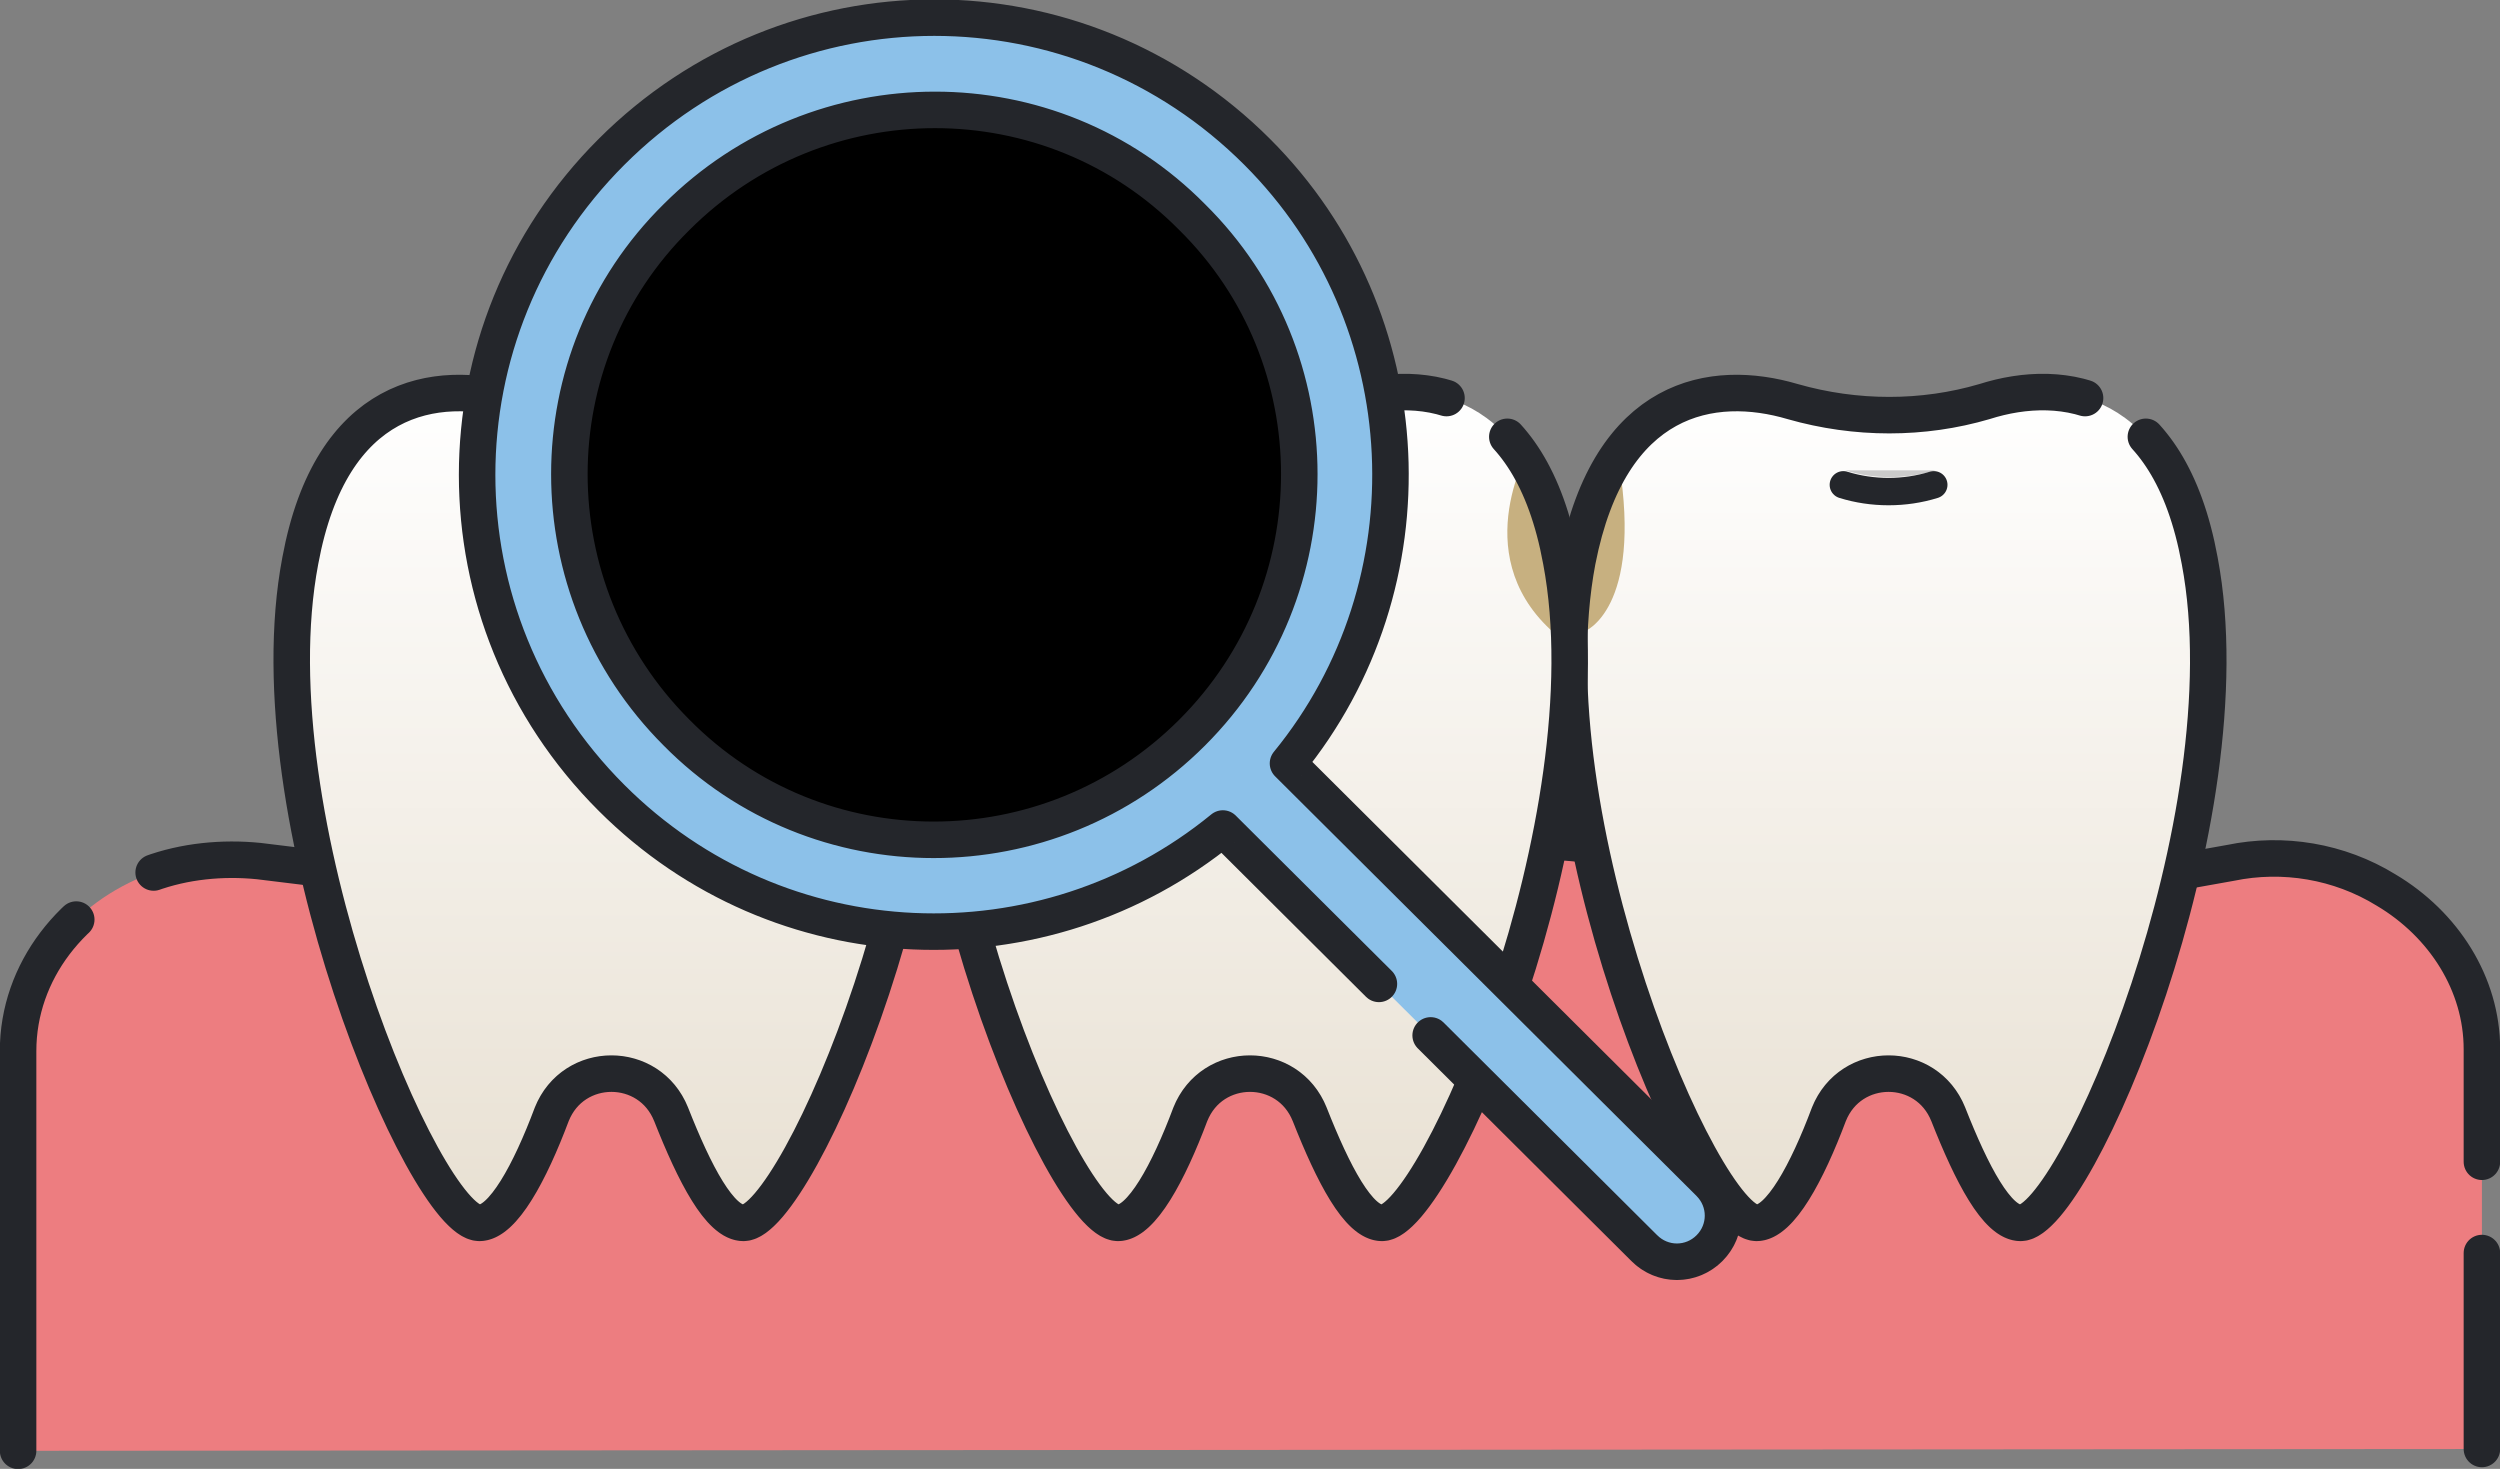 <?xml version="1.0" encoding="utf-8"?>
<!-- Generator: Adobe Illustrator 27.9.4, SVG Export Plug-In . SVG Version: 9.03 Build 54784)  -->
<svg version="1.1" id="レイヤー_1" xmlns="http://www.w3.org/2000/svg" xmlns:xlink="http://www.w3.org/1999/xlink" x="0px"
	 y="0px" viewBox="0 0 138.2 81.2" style="enable-background:new 0 0 138.2 81.2;" xml:space="preserve">
<rect x="0" y="0" width="138.2" height="81.2" fill="#808080" stroke="none"/>
<style type="text/css">
	.st0{fill:#ED7D80;}
	
		.st1{fill:none;stroke:#24262B;stroke-width:2.018;stroke-linecap:round;stroke-linejoin:round;stroke-miterlimit:10;stroke-dasharray:30.27,5.045,141.261,5.045;}
	.st2{fill:url(#cl_00000119815639372009158360000002449181067168429978_);}
	.st3{fill:#CBCBCB;}
	.st4{fill:none;stroke:#24262B;stroke-width:1.514;stroke-linecap:round;stroke-linejoin:round;stroke-miterlimit:10;}
	.st5{fill:#C7B080;}
	
		.st6{fill:none;stroke:#24262B;stroke-width:2.018;stroke-linecap:round;stroke-linejoin:round;stroke-miterlimit:10;stroke-dasharray:7.567,4.036,252.251,0,252.251,0;}
	.st7{fill:url(#cl_00000013172125392286774770000011143019026311940480_);}
	.st8{fill:url(#cl_00000090270021620459544290000004736917954287435164_);}
	.st9{clip-path:url(#SVGID_00000002364804145553007860000015214909964226288002_);}
	.st10{clip-path:url(#SVGID_00000170255210153957117500000016346462062729252512_);}
	.st11{fill:url(#cl_00000057129207810078461130000011068376422021565366_);}
	.st12{fill:url(#cl_00000023978012345097770990000015502149931019071375_);}
	.st13{fill:#8CC1E9;}
	
		.st14{fill:none;stroke:#24262B;stroke-width:2.018;stroke-linecap:round;stroke-linejoin:round;stroke-miterlimit:10;stroke-dasharray:128.648,4.036,252.251,0,252.251,0;}
</style>
<g id="_x31_5">
	<g id="gum_00000023239662378374066120000002919328042931807414_">
		<path id="cl_00000147216762815124054810000001115180766921028497_" class="st0" d="M1,80.2V58.1c0-4.4,3-8.2,7.3-9.8
			c1.9-0.7,4-0.9,6-0.7l4.9,0.6c3.9,0.3,7.8,0.1,11.6-0.8l0,0c3.7-0.8,7.5-1.1,11.3-0.8l9.8,0.8c4.5,0.4,8.9,0.3,13.4-0.1l7.5-0.7
			c5.4-0.5,10.8-0.4,16.1,0.2l13.2,1.5c6.1,0.7,12.3,0.7,18.4-0.1l2.8-0.5c2.9-0.6,6-0.1,8.6,1.5c3.2,1.9,5.3,5.2,5.3,8.8v22.1"/>
		<path id="border_00000070819653698200583910000005226552613319119003_" class="st1" d="M1,80.2V58.1c0-4.4,3-8.2,7.3-9.8
			c1.9-0.7,4-0.9,6-0.7l4.9,0.6c3.9,0.3,7.8,0.1,11.6-0.8l0,0c3.7-0.8,7.5-1.1,11.3-0.8l9.8,0.8c4.5,0.4,8.9,0.3,13.4-0.1l7.5-0.7
			c5.4-0.5,10.8-0.4,16.1,0.2l13.2,1.5c6.1,0.7,12.3,0.7,18.4-0.1l2.8-0.5c2.9-0.6,6-0.1,8.6,1.5c3.2,1.9,5.3,5.2,5.3,8.8v22.1"/>
	</g>
	<g id="teeth_00000065066030348843629920000016925840967591509147_">
		
			<linearGradient id="cl_00000027589476774260453960000015394032616349194121_" gradientUnits="userSpaceOnUse" x1="104.432" y1="67.62" x2="104.432" y2="21.71">
			<stop  offset="0" style="stop-color:#E8E0D2"/>
			<stop  offset="1" style="stop-color:#FFFFFF"/>
		</linearGradient>
		
			<path id="cl_00000095315768228278089360000018345046821318411663_" style="fill:url(#cl_00000027589476774260453960000015394032616349194121_);" d="
			M121.6,31c-1.7-9.3-7.5-10.2-11.9-8.8c-3.4,1-7.1,1-10.6,0C94.7,20.9,89,21.8,87.2,31c-2.7,14.2,6.9,36.6,9.9,36.6
			c1.3,0,2.8-2.8,4-6c1.2-3,5.4-3,6.6,0c1.3,3.3,2.7,6,4,6C114.7,67.6,124.3,45.3,121.6,31z"/>
		<path id="cl_00000082347712823584924070000013783995910580807079_" class="st3" d="M107,26L107,26c-1.7,0.5-3.4,0.5-5,0l0,0H107z"
			/>
		<path id="border_00000067927414147076381850000000632472780820300456_" class="st4" d="M101.9,26.8L101.9,26.8
			c1.6,0.5,3.4,0.5,5,0l0,0"/>
		<path class="st5" d="M89.5,25.6c0,0-4.1,4.2-1.9,9.3C87.6,34.9,90.8,33.7,89.5,25.6z"/>
		<path id="boeder_00000000923845891686725370000012991937963412518320_" class="st6" d="M121.6,31c-1.7-9.3-7.5-10.2-11.9-8.8
			c-3.4,1-7.1,1-10.6,0C94.7,20.9,89,21.8,87.2,31c-2.7,14.2,6.9,36.6,9.9,36.6c1.3,0,2.8-2.8,4-6c1.2-3,5.4-3,6.6,0
			c1.3,3.3,2.7,6,4,6C114.7,67.6,124.3,45.3,121.6,31z"/>
	</g>
	<g id="teeth_00000096050673239665094270000007714558477364655525_">
		
			<linearGradient id="cl_00000183243760454388805900000015898606203762003130_" gradientUnits="userSpaceOnUse" x1="33.802" y1="67.62" x2="33.802" y2="21.71">
			<stop  offset="0" style="stop-color:#E8E0D2"/>
			<stop  offset="1" style="stop-color:#FFFFFF"/>
		</linearGradient>
		
			<path id="cl_00000090987969325869910300000000352038065615780500_" style="fill:url(#cl_00000183243760454388805900000015898606203762003130_);" d="
			M51,31c-1.7-9.3-7.5-10.2-11.9-8.8c-3.4,1-7.1,1-10.6,0c-4.4-1.3-10.2-0.4-11.9,8.8c-2.7,14.2,6.9,36.6,9.9,36.6
			c1.3,0,2.8-2.8,4-6c1.2-3,5.4-3,6.6,0c1.3,3.3,2.7,6,4,6C44.1,67.6,53.7,45.3,51,31z"/>
		<path id="cl_00000025440711294716004890000001925730354435823245_" class="st3" d="M36.3,26L36.3,26c-1.7,0.5-3.4,0.5-5,0h0H36.3z
			"/>
		<path id="border_00000020372567459360899960000018227545068025204909_" class="st4" d="M31.3,26.8L31.3,26.8c1.6,0.5,3.4,0.5,5,0
			l0,0"/>
		<path class="st5" d="M48.3,24.7c0,0-1.9,6.7,2.6,10.2C50.8,34.9,54.6,34.9,48.3,24.7z"/>
		<path id="boeder_00000108999932856924938490000005690084711104170123_" class="st6" d="M51,31c-1.7-9.3-7.5-10.2-11.9-8.8
			c-3.4,1-7.1,1-10.6,0c-4.4-1.3-10.2-0.4-11.9,8.8c-2.7,14.2,6.9,36.6,9.9,36.6c1.3,0,2.8-2.8,4-6c1.2-3,5.4-3,6.6,0
			c1.3,3.3,2.7,6,4,6C44.1,67.6,53.7,45.3,51,31z"/>
	</g>
	<g id="teeth_00000066497429472657194590000003359001727608342943_">
		
			<linearGradient id="cl_00000000187290879253620400000012120695817165408936_" gradientUnits="userSpaceOnUse" x1="69.117" y1="67.62" x2="69.117" y2="21.71">
			<stop  offset="0" style="stop-color:#E8E0D2"/>
			<stop  offset="1" style="stop-color:#FFFFFF"/>
		</linearGradient>
		
			<path id="cl_00000163761911110639491590000017723922343307316627_" style="fill:url(#cl_00000000187290879253620400000012120695817165408936_);" d="
			M86.3,31c-1.7-9.3-7.5-10.2-11.9-8.8c-3.4,1-7.1,1-10.6,0c-4.4-1.3-10.2-0.4-11.9,8.8c-2.7,14.2,6.9,36.6,9.9,36.6
			c1.3,0,2.8-2.8,4-6c1.2-3,5.4-3,6.6,0c1.3,3.3,2.7,6,4,6C79.4,67.6,89,45.3,86.3,31z"/>
		<path id="cl_00000101798388301373549770000006084390863907636132_" class="st3" d="M71.6,26L71.6,26c-1.7,0.5-3.4,0.5-5,0h0H71.6z
			"/>
		<path id="border_00000032630708869840142830000005698989477403717528_" class="st4" d="M66.6,26.8L66.6,26.8c1.6,0.5,3.4,0.5,5,0
			l0,0"/>
		<path class="st5" d="M54.8,24.7c0,0,2,4.8-2.5,10.1C52.3,34.8,49.1,31.5,54.8,24.7z"/>
		<path class="st5" d="M84.6,24.7c0,0-3.5,5.8,1.1,10.1C88.7,37.6,84.6,24.7,84.6,24.7z"/>
		<path id="boeder_00000029028134732032180780000005138256226365784983_" class="st6" d="M86.3,31c-1.7-9.3-7.5-10.2-11.9-8.8
			c-3.4,1-7.1,1-10.6,0c-4.4-1.3-10.2-0.4-11.9,8.8c-2.7,14.2,6.9,36.6,9.9,36.6c1.3,0,2.8-2.8,4-6c1.2-3,5.4-3,6.6,0
			c1.3,3.3,2.7,6,4,6C79.4,67.6,89,45.3,86.3,31z"/>
	</g>
	<g id="lupe_00000171001603056315992340000002975041677979320500_">
		<g>
			<defs>
				<circle id="SVGID_1_" cx="51.7" cy="26.2" r="20.2"/>
			</defs>
			<defs>
				<circle id="SVGID_00000052072268749995182070000003971590174794936450_" cx="51.7" cy="26.2" r="20.2"/>
			</defs>
			<use xlink:href="#SVGID_1_"  style="overflow:visible;fill:#FFFFFF;"/>
			<clipPath id="SVGID_00000026147994141675108700000017929428579954253468_">
				<use xlink:href="#SVGID_1_"  style="overflow:visible;"/>
			</clipPath>
			
				<clipPath id="SVGID_00000065768973758434462040000004728562442458271661_" style="clip-path:url(#SVGID_00000026147994141675108700000017929428579954253468_);">
				<use xlink:href="#SVGID_00000052072268749995182070000003971590174794936450_"  style="overflow:visible;"/>
			</clipPath>
			
				<g id="teeth_00000147909230290740463620000012036367254870645668_" style="clip-path:url(#SVGID_00000065768973758434462040000004728562442458271661_);">
				
					<linearGradient id="cl_00000154415273699556265890000008472550629730692262_" gradientUnits="userSpaceOnUse" x1="22.333" y1="90.186" x2="22.333" y2="14.943">
					<stop  offset="0" style="stop-color:#E8E0D2"/>
					<stop  offset="1" style="stop-color:#FFFFFF"/>
				</linearGradient>
				
					<path id="cl_00000152241835786367506860000017812375006335411605_" style="fill:url(#cl_00000154415273699556265890000008472550629730692262_);" d="
					M50.5,30.2C47.7,15.1,38.3,13.5,31,15.8c-5.6,1.7-11.7,1.7-17.3,0C6.4,13.5-3,15.1-5.8,30.2c-4.4,23.3,11.4,59.9,16.2,59.9
					c2.1,0,4.5-4.5,6.6-9.9c1.9-4.9,8.8-4.9,10.7,0c2.1,5.4,4.5,9.9,6.6,9.9C39.1,90.2,54.9,53.6,50.5,30.2z"/>
				<path id="cl_00000078725470796571882320000011838629737638407865_" class="st3" d="M26.5,22L26.5,22c-2.7,0.8-5.6,0.8-8.3,0h0
					H26.5z"/>
				<path id="border_00000011731908365723417670000001898902146892181437_" class="st4" d="M18.2,23.2L18.2,23.2
					c2.7,0.8,5.5,0.8,8.2,0l0,0"/>
				<path class="st5" d="M46.1,19.8c0,0-3.1,10.9,4.2,16.7C50.3,36.6,56.4,36.5,46.1,19.8z"/>
				<path id="boeder_00000058579707337666826570000012597822871388485284_" class="st6" d="M50.5,30.2C47.7,15.1,38.3,13.5,31,15.8
					c-5.6,1.7-11.7,1.7-17.3,0C6.4,13.5-3,15.1-5.8,30.2c-4.4,23.3,11.4,59.9,16.2,59.9c2.1,0,4.5-4.5,6.6-9.9
					c1.9-4.9,8.8-4.9,10.7,0c2.1,5.4,4.5,9.9,6.6,9.9C39.1,90.2,54.9,53.6,50.5,30.2z"/>
			</g>
			
				<g id="teeth_00000127032343933981686030000007645262830677306531_" style="clip-path:url(#SVGID_00000065768973758434462040000004728562442458271661_);">
				
					<linearGradient id="cl_00000033347952086890863410000014486734936662326207_" gradientUnits="userSpaceOnUse" x1="80.212" y1="90.186" x2="80.212" y2="14.943">
					<stop  offset="0" style="stop-color:#E8E0D2"/>
					<stop  offset="1" style="stop-color:#FFFFFF"/>
				</linearGradient>
				
					<path id="cl_00000018945369766296916570000015990909957973130155_" style="fill:url(#cl_00000033347952086890863410000014486734936662326207_);" d="
					M108.4,30.2c-2.9-15.2-12.2-16.7-19.5-14.5c-5.6,1.7-11.7,1.7-17.3,0c-7.3-2.2-16.7-0.7-19.5,14.5
					c-4.4,23.3,11.4,59.9,16.2,59.9c2.1,0,4.5-4.5,6.6-9.9c1.9-4.9,8.8-4.9,10.7,0c2.1,5.4,4.5,9.9,6.6,9.9
					C97,90.2,112.8,53.6,108.4,30.2z"/>
				<path id="cl_00000031202500737849340860000009031974503078466228_" class="st3" d="M84.3,22L84.3,22c-2.7,0.8-5.6,0.8-8.3,0l0,0
					H84.3z"/>
				<path id="border_00000070814713931255454460000004143355316245307062_" class="st4" d="M76.1,23.2L76.1,23.2
					c2.7,0.8,5.5,0.8,8.2,0l0,0"/>
				<path class="st5" d="M56.8,19.8c0,0,3.3,7.9-4.1,16.6C52.6,36.4,47.4,31,56.8,19.8z"/>
				<path class="st5" d="M105.6,19.8c0,0-5.7,9.6,1.9,16.6C112.4,41,105.6,19.8,105.6,19.8z"/>
				<path id="boeder_00000178183036521803347340000014567239712868889502_" class="st6" d="M108.4,30.2
					c-2.9-15.2-12.2-16.7-19.5-14.5c-5.6,1.7-11.7,1.7-17.3,0c-7.3-2.2-16.7-0.7-19.5,14.5c-4.4,23.3,11.4,59.9,16.2,59.9
					c2.1,0,4.5-4.5,6.6-9.9c1.9-4.9,8.8-4.9,10.7,0c2.1,5.4,4.5,9.9,6.6,9.9C97,90.2,112.8,53.6,108.4,30.2z"/>
			</g>
		</g>
		<path id="cl_00000009564179713253016700000000903085805522536874_" class="st13" d="M69.5,8.4c-9.9-9.9-25.8-9.9-35.7,0
			c-9.9,9.9-9.9,25.8,0,35.7c9.3,9.3,23.9,9.8,33.8,1.7c0,0,0.1,0.1,0.1,0.1L90.9,69c1,1,2.6,1,3.6,0c1-1,1-2.6,0-3.6L71.3,42.3
			c0,0-0.1-0.1-0.1-0.1C79.3,32.3,78.7,17.6,69.5,8.4z M65.9,40.5c-7.9,7.9-20.7,7.9-28.5,0c-7.9-7.9-7.9-20.7,0-28.5
			c7.9-7.9,20.7-7.9,28.5,0C73.8,19.8,73.8,32.6,65.9,40.5z"/>
		<path id="border_00000083075752067020485980000008781221232636290480_" class="st14" d="M69.5,8.4c-9.9-9.9-25.8-9.9-35.7,0
			c-9.9,9.9-9.9,25.8,0,35.7c9.3,9.3,23.9,9.8,33.8,1.7c0,0,0.1,0.1,0.1,0.1L90.9,69c1,1,2.6,1,3.6,0c1-1,1-2.6,0-3.6L71.3,42.3
			c0,0-0.1-0.1-0.1-0.1C79.3,32.3,78.7,17.6,69.5,8.4z M65.9,40.5c-7.9,7.9-20.7,7.9-28.5,0c-7.9-7.9-7.9-20.7,0-28.5
			c7.9-7.9,20.7-7.9,28.5,0C73.8,19.8,73.8,32.6,65.9,40.5z"/>
	</g>
</g>
</svg>
